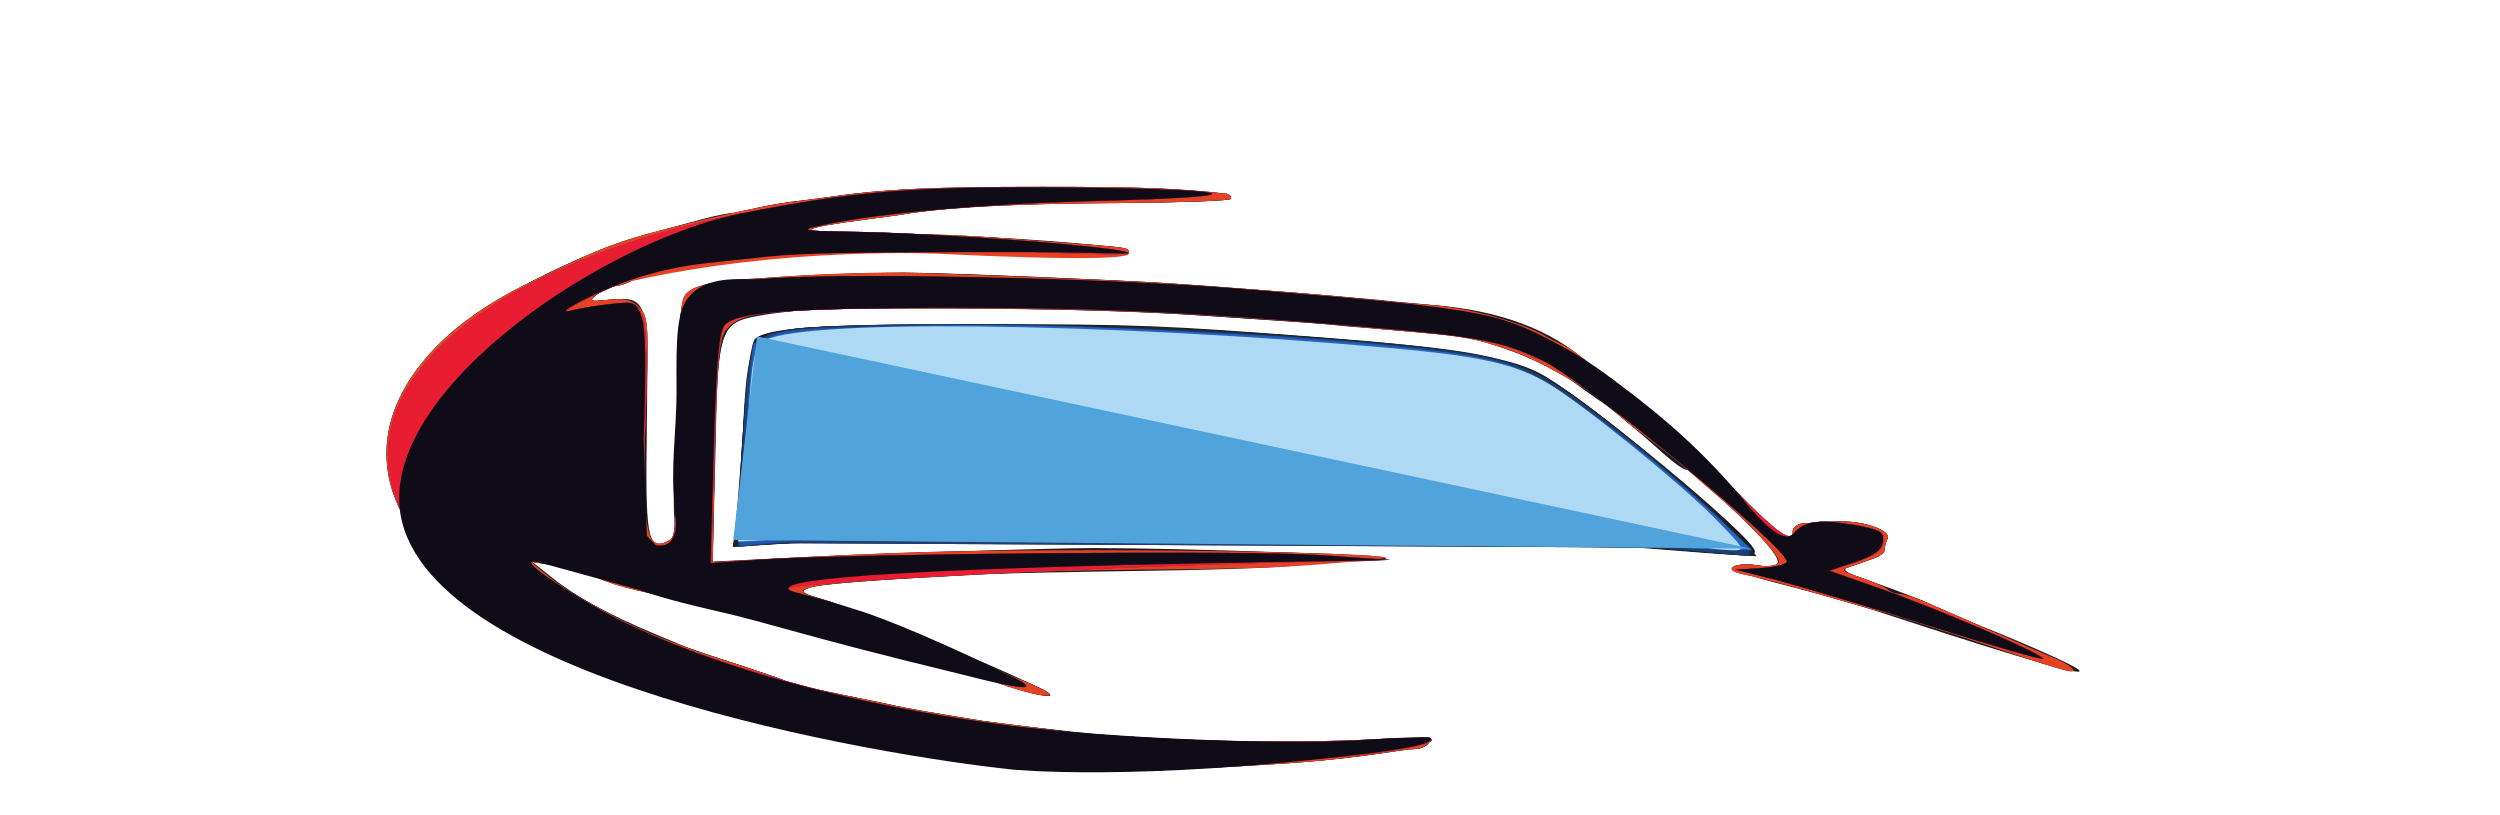 <?xml version="1.0" encoding="utf-8"?>
<!-- Generator: Adobe Illustrator 19.0.0, SVG Export Plug-In . SVG Version: 6.00 Build 0)  -->
<svg version="1.1" id="Layer_1" xmlns="http://www.w3.org/2000/svg" xmlns:xlink="http://www.w3.org/1999/xlink" x="0px" y="0px"
	 viewBox="-74 321 463 151" style="enable-background:new -74 321 463 151;" xml:space="preserve">
<style type="text/css">
	.st0{fill:#1E1C21;}
	.st1{fill:#1F2424;}
	.st2{fill:#E74125;}
	.st3{fill:#242424;}
	.st4{fill:#1B2C45;}
	.st5{fill:#1D3F74;}
	.st6{fill:#EE2637;}
	.st7{fill:#2156A4;}
	.st8{fill:#E81D31;}
	.st9{fill:#2465C9;}
	.st10{fill:#AED9F4;}
	.st11{fill:#100C17;}
	.st12{fill:#51A4DB;}
</style>
<path class="st0" d="M129,463.7c-0.3-0.3-5-0.8-10.5-1.2c-10.4-0.6-17.3-1.2-21.5-1.9c-1.4-0.2-4.9-0.7-7.8-1
	c-2.9-0.4-6.4-1.1-7.7-1.6c-1.2-0.5-2.5-0.7-2.7-0.5c-0.2,0.2-2.8-0.3-5.8-1.1c-3-0.9-7.1-1.9-9-2.4c-7.4-1.7-15.5-4.1-18.9-5.6
	c-2-0.9-4.9-2.1-6.6-2.8c-6.7-2.7-18.9-9.2-21-11.2c-1.3-1.2-3-2.4-3.9-2.7c-0.9-0.4-1.6-1.1-1.6-1.7c0-0.5-0.6-1-1.3-1
	c-0.8,0-2-1.2-2.7-2.6c-0.8-1.4-2.2-3-3.1-3.4c-0.9-0.5-2.9-3.5-4.4-6.7c-5.7-11.5-3-22.3,8.2-32.9c6.6-6.3,24.7-15.6,36.4-18.8
	c3-0.8,7.9-2.2,10.9-3c3-0.8,5.6-1.3,5.8-1.1s1.5,0,2.7-0.5c1.3-0.5,4.8-1.2,7.7-1.6c2.9-0.3,6.4-0.8,7.8-1c9.4-1.4,19.3-1.8,39-1.8
	c18.8,0,25.4,0.3,34.3,1.3c0.4,0.1,0.7,0.4,0.7,0.9c0,0.4-9.1,0.7-20.3,0.8c-18.3,0-31,0.7-39.2,1.9c-1.6,0.3-4.8,0.7-7,1
	c-14.6,1.9-14.8,2.5-0.9,2.7c16.7,0.3,29.2,0.9,43.7,2.3c4.5,0.4,4.7,0.5,4.7,1.3c0,0.9-30.7,0.9-31.6-0.1c-0.9-0.9-27.8-0.9-28.8,0
	c-0.3,0.4-4.8,0.7-9.9,0.8c-8.5,0.1-16.9,1.8-21.9,4.6c-1,0.5-2.3,0.9-3,0.9c-0.7,0-2.1,0.7-3.2,1.5c-1.6,1.3-1.4,1.4,2.3,1
	c7.1-0.6,7.2-0.2,6.9,23c-0.3,21,0.1,23.3,3.6,21.9c1.4-0.5,1.7-1.7,1.4-5.8c-0.1-2.8,0.1-5.7,0.5-6.4c0.5-0.7,0.7-5.2,0.5-10
	c-0.1-4.8-0.2-12,0-15.9c0.3-9.8,0.7-10.1,19.3-11c7.9-0.5,18-0.8,22.4-0.8c7.2,0,40.9,1.4,49.5,2c1.9,0.1,7.6,0.5,12.5,0.9
	c9.3,0.7,14.5,1.1,25.5,2.1c3.6,0.4,8.3,0.8,10.5,1c12.3,1,21.9,4.6,28.4,10.6c1.8,1.6,3.6,2.9,4.2,2.9c0.5,0,1.4,0.9,2.1,2
	c0.7,1.1,1.8,2,2.4,2c0.6,0,2.3,1.2,3.7,2.8c1.5,1.5,4.6,4.3,6.9,6.2c2.3,1.9,7.1,6.5,10.6,10.3c6.7,6.8,8.2,7.8,8.2,5.2
	c0-0.9,1-1.6,2.3-1.6c1.2-0.1,3.6-0.2,5.2-0.3c5-0.4,10.7,1.5,10.1,3.1c-0.4,0.8-0.6,1.8-0.6,2.3c0,0.4-1,1.1-2.2,1.5
	c-1.3,0.5-3.2,1.1-4.3,1.5c-1.6,0.5-0.8,1,3.5,2.5c3,1,7.5,2.7,10,3.7c6.2,2.8,10.4,4.6,14.3,6.1c25.9,10.8,17.8,9.2-23.3-4.3
	c-3-1-10.4-3.1-16.3-4.6c-6.1-1.5-10.3-3-9.6-3.5c0.7-0.4,2.7-0.5,4.4-0.2c6.6,1.1,5-1.5-9.2-14.7c-1.7-1.7-3.5-3-4-3
	s-2.2-1.2-3.9-2.7c-5-4.5-10.1-8.7-11.7-9.8c-0.8-0.5-3.5-2.4-5.9-4.2c-4.3-3-14.5-7.1-19.8-7.9c-1.4-0.2-5.4-0.6-9-0.9
	c-3.6-0.3-9-0.8-12-1c-5.5-0.6-8.2-0.8-26.5-2c-16.9-1.2-36.3-1.5-72-1.3c-1.6,0.1-5.8,0.5-9.3,1c-9.2,1.5-9.2,1.5-9.7,25.7L58,425
	l8.3-0.4c17.1-0.9,53.5-2.1,62.2-2.1c16.9,0,53.6,1.3,54.2,1.9c0.4,0.3-3.2,0.6-7.9,0.6c-4.6,0-8.8,0.3-9.1,0.7
	c-0.4,0.3-12.3,0.8-26.4,1c-14.2,0.2-28.9,0.5-32.8,0.7c-20.2,1.1-28.8,1.8-30.7,2.5c-1.8,0.6-1.4,0.9,2.6,2.1
	c2.5,0.7,4.9,1.7,5.2,2.1c0.3,0.5,1.2,0.9,2.1,0.9c0.8,0,3.1,0.7,5.1,1.6c2.1,0.9,4.6,1.9,5.7,2.4c11.4,4.3,24.6,10.3,24,10.8
	c-0.5,0.6-8-1.5-10.7-2.9c-1-0.5-2.6-0.9-3.7-0.9c-1,0-5.2-1.1-9.2-2.4c-4.1-1.3-9-2.7-10.9-3.1c-1.9-0.4-4.1-1.1-5-1.6
	c-0.8-0.4-4.3-1.3-7.8-2c-3.4-0.6-6.5-1.6-6.8-2.1c-0.3-0.4-1-0.6-1.5-0.3c-0.5,0.4-1.5,0.3-2.1-0.1c-0.7-0.5-1.9-0.9-2.8-1
	c-7.3-0.7-21.9-4.3-23.8-5.8c-0.8-0.5-2.1-1.1-3-1.2c-1-0.1-3.3-0.5-5.2-0.8l-3.5-0.6l3.5,2.8c4.9,3.9,10.7,7,19.5,10.7
	c1.7,0.7,4.1,1.7,5.5,2.3c1.4,0.5,5.7,2,9.5,3.2c3.9,1.3,7.9,2.6,9,3.1c1.1,0.4,3.4,1,5,1.4c9.9,2.1,12.2,2.5,14,2.9
	c2.9,0.7,9.9,1.9,17.5,3.1c2.3,0.4,9.4,1.2,16.5,2c14.8,1.7,40.1,2.3,56.3,1.4c7.2-0.4,10.2-0.3,9.9,0.5c-0.2,0.6-1.2,1.2-2.3,1.3
	c-1,0-3.9,0.4-6.4,0.8c-10.6,1.5-17.5,2-38.5,3C135.8,463.9,129.3,463.9,129,463.7z"/>
<path class="st0" d="M72.2,421.6l-10.4,0.7l0.7-6.9c0.3-3.8,1-12.2,1.4-18.7c0.4-6.5,1.3-12.3,1.9-12.9c2.1-2.1,12.5-2.8,41.2-2.8
	c30.9,0.1,33.5,0.2,64,2.5c22.4,1.7,34.4,3.6,39.9,6.5c7.9,4,40.1,30.6,40.1,33.1c0,1.1-0.4,1-22-0.7"/>
<path class="st0" d="M140.9,367.6"/>
<path class="st1" d="M130,463.7c-0.3-0.3-5.2-0.8-11-1.1c-12.3-0.8-14-0.9-30-3.1c-4.6-0.6-9.7-1.7-25-5.5
	c-10.6-2.6-12.5-3.2-13.5-3.9c-0.5-0.4-3.2-1.5-6-2.5c-2.7-1-6.8-2.6-9-3.6c-2.2-1-5.1-2.3-6.5-2.9s-3.8-2-5.5-3.1
	c-1.6-1.1-4-2.4-5.2-3c-1.3-0.5-2.3-1.4-2.3-2c0-0.5-0.4-1-1-1c-1.9,0-11.7-10.6-14.5-15.8c-8.1-14.9,0.9-31.7,22.8-42.5
	c13.1-6.4,15.7-7.4,22.3-9.3c10.3-2.8,21.1-5.2,26.9-6c2.2-0.3,5.4-0.7,7-0.9c9.9-1.5,19.5-1.9,39.5-1.9c18.8,0,25.4,0.3,34.3,1.3
	c0.4,0.1,0.7,0.4,0.7,0.9c0,0.4-9.1,0.7-20.3,0.8c-18.3,0.1-31.1,0.7-39.2,1.9c-1.6,0.3-4.8,0.7-7,1c-14.6,1.9-14.8,2.5-0.9,2.7
	c15.8,0.2,18.7,0.4,30.4,1.3c19,1.4,18,1.3,18,2.3c0,0.8-0.8,0.8-34.6-0.3c-31.7-1.1-48,0.5-57.6,5.6c-1,0.5-2.3,0.9-3,0.9
	c-0.7,0-2.1,0.7-3.2,1.5c-1.7,1.3-1.4,1.4,2.2,1c3-0.3,4.5,0.1,5.7,1.5c1.6,1.7,1.7,3.7,1.1,19.7c-0.8,21.3,0.1,26,4.4,23.3
	c1.2-0.7,1.5-3.8,1.6-16c0.3-30.2,0.1-28.8,2.7-30.5c2.3-1.5,21.9-3,39.2-3c6.3,0,41,1.4,49.5,2c21.8,1.6,25.1,1.8,38,3.1
	c4.1,0.4,8.6,0.8,10,0.9c6.6,0.4,16.8,3.2,21,5.6c0.8,0.5,2.4,1.3,3.5,1.8c1.1,0.5,3.5,2.2,5.3,3.8c1.8,1.5,4.4,3.7,5.9,4.8
	c1.4,1.1,4,3.2,5.7,4.7c1.7,1.5,4.8,4.2,7,6c2.1,1.8,6.8,6.3,10.4,10.1c6.7,6.9,8.2,7.8,8.2,5.2c0-0.9,1-1.6,2.3-1.6
	c1.2-0.1,3.6-0.2,5.2-0.3c5-0.4,10.7,1.5,10.1,3.1c-0.4,0.8-0.6,1.8-0.6,2.3c0,0.4-1,1.1-2.2,1.5c-1.3,0.5-3.2,1.1-4.3,1.5
	c-1.7,0.5-1.3,0.9,2,1.9c2.2,0.8,4.4,1.7,5,2.2c0.5,0.5,1.5,0.9,2.3,0.9c0.8,0,3,0.7,5,1.6c2.1,0.9,5.3,2.3,7.2,3.1
	c1.9,0.9,5.3,2.4,7.5,3.3c2.2,1,5.9,2.6,8.3,3.6c2.3,0.9,4.2,2.1,4.2,2.5c0,0.7-2,0.1-20.5-6.1c-4.9-1.6-11.2-3.6-14-4.4
	c-2.7-0.7-9.3-2.6-14.5-4.1c-5.2-1.5-10.8-2.9-12.4-3.2c-3.9-0.8-1.2-2.3,2.9-1.6c1.8,0.3,3.5,0.1,3.9-0.5c0.6-1-5.6-7.6-13.1-13.9
	c-2.1-1.8-4.7-4.1-5.8-5c-1.2-1-3.9-3.1-6-4.7c-2.2-1.6-4.4-3.4-5-4c-2.9-3.2-13.9-9.7-19.5-11.6c-7.1-2.4-8.3-2.6-18-3.5
	c-3.6-0.3-9-0.8-12-1.1c-5.6-0.5-8.9-0.7-26.5-1.9c-19.8-1.4-59.8-1.9-75.2-1c-15.6,0.9-15.2,0.2-15.9,25.9L58,425.1l10.7-0.6
	c24.1-1.3,35.9-1.6,59.8-1.6c26.3,0,53.4,0.7,54.1,1.4c0.2,0.2-10,0.8-22.8,1.2c-37,1.2-42.7,1.4-52.3,1.9
	c-21.3,1.1-29.7,1.7-31.7,2.5c-1.8,0.6-1.4,1,2.6,2.1c2.5,0.7,4.9,1.7,5.2,2.1c0.3,0.5,1.2,0.9,2.1,0.9c0.8,0,3.1,0.7,5.1,1.6
	c4.3,1.8,7.6,3.3,11.2,4.6c1.4,0.6,4.3,1.8,6.5,2.8c2.2,1,5.9,2.6,8.3,3.6c8,3.3,1.7,2.8-7.3-0.6c-1.1-0.4-4-1.3-6.5-1.9
	c-2.5-0.7-5.8-1.6-7.5-2.1c-5.6-1.7-10-2.9-14.5-4.1c-2.5-0.6-8.1-2.2-12.5-3.4c-4.4-1.3-11.4-2.8-15.5-3.5c-8.8-1.3-15-3-16.8-4.4
	c-0.8-0.5-2.1-1.1-3-1.2c-1-0.1-3.3-0.5-5.2-0.8l-3.5-0.5l3,2.5c4.1,3.4,13.8,8.7,21.5,11.7c1.4,0.5,3.4,1.3,4.5,1.7
	c1.1,0.5,5.2,1.8,9,3c3.9,1.3,7.9,2.6,9,3.1c1.1,0.4,3.4,1,5,1.4c9.9,2.1,12.2,2.5,14,2.9c2.9,0.7,9.9,1.9,17.5,3.1
	c2.2,0.3,7.8,1,16.5,2.1c14.3,1.6,40.1,2.2,56.3,1.3c7.2-0.4,10.2-0.3,9.9,0.5c-0.2,0.6-1.2,1.2-2.3,1.3c-1,0-3.9,0.4-6.4,0.8
	c-10.4,1.5-17.1,2-38,3C136.6,463.9,130.3,463.9,130,463.7z"/>
<path class="st1" d="M80.7,421.2c-9.8,0.6-17.9,0.9-18.1,0.7c-0.2-0.2,0.1-8.4,0.8-18.1c1.3-20.4,1.5-20.7,9.8-21.9
	c7.9-1.1,57-1,75.3,0.1c43.8,2.8,56.8,4.7,64.5,9.3c8.4,5,28.8,22.1,35.9,30l2.4,2.7l-2.4-0.1c-1.3-0.1-9.6-0.8-18.4-1.5"/>
<path class="st1" d="M171.8,371.9"/>
<path class="st1" d="M140.8,367.6"/>
<path class="st2" d="M130,463.7c-4.7-0.1-8.6-0.3-11.5-0.5c-5.9-0.3-8.9-0.5-12-1c-3.7-0.6-4.4-1-8.8-1.7c-4.1-0.7-7-0.8-8.7-1
	c-4.6-0.6-9.7-1.7-25-5.5c-10.6-2.6-12.5-3.2-13.5-3.9c-0.5-0.4-3.2-1.5-6-2.5c-2.7-1-6.8-2.6-9-3.6c-2.2-1-5.1-2.3-6.5-2.9
	s-3.8-2-5.5-3.1c-1.6-1.1-4-2.4-5.2-3c-1.3-0.5-2.3-1.4-2.3-2c0-0.5-0.4-1-1-1c-1.9,0-11.7-10.6-14.5-15.8
	c-8.1-14.9,0.9-31.7,22.8-42.5c13.1-6.4,15.7-7.4,22.3-9.3c10.3-2.8,21.1-5.2,26.9-6c2.2-0.3,5.4-0.7,7-0.9
	c9.9-1.5,19.5-1.9,39.5-1.9c18.8,0,25.4,0.3,34.3,1.3c0.4,0.1,0.7,0.4,0.7,0.9c0,0.4-9.1,0.7-20.3,0.8c-18.3,0.1-31.1,0.7-39.2,1.9
	c-1.6,0.3-4.8,0.7-7,1c-14.6,1.9-14.8,2.5-0.9,2.7c15.8,0.2,18.7,0.4,30.4,1.3c19,1.4,18,1.3,18,2.3c0,0,0,0.1,0,0.2
	c-0.5,1.8-35,0-35,0s-28.5-1.4-57.2,5.1c-0.6,0.1-1.6,0.9-3,0.9c-0.7,0-2.1,0.7-3.2,1.5c-1.7,1.3-1.4,1.4,2.2,1
	c3-0.3,4.5,0.1,5.7,1.5c1.6,1.7,1.7,3.7,1.1,19.7c-0.8,21.3,0.1,26,4.4,23.3c1.2-0.7,1.5-3.8,1.6-16c0.3-30.2,0.1-28.8,2.7-30.5
	c2.4-1.5,22.7-3.1,39.2-3c6.7,0.1,42.2,1.5,49.5,2c21.8,1.6,25.1,1.8,38,3.1c4.1,0.4,8.6,0.8,10,0.9c6.6,0.4,16.8,3.2,21,5.6
	c0.8,0.5,2.4,1.3,3.5,1.8s3.5,2.2,5.3,3.8c1.8,1.5,4.4,3.7,5.9,4.8c1.4,1.1,4,3.2,5.7,4.7c1.7,1.5,4.8,4.2,7,6
	c2.1,1.8,6.8,6.3,10.4,10.1c6.7,6.9,8.2,7.8,8.2,5.2c0-0.9,1-1.6,2.3-1.6c1.2-0.1,3.6-0.2,5.2-0.3c5-0.4,10.7,1.5,10.1,3.1
	c-0.4,0.8-0.6,1.8-0.6,2.3c0,0.4-1,1.1-2.2,1.5c-1.3,0.5-3.2,1.1-4.3,1.5c-1.7,0.5-1.3,0.9,2,1.9c2.2,0.8,4.4,1.7,5,2.2
	c0.5,0.5,1.5,0.9,2.3,0.9c0.8,0,3,0.7,5,1.6c2.1,0.9,5.3,2.3,7.2,3.1c1.9,0.9,5.3,2.4,7.5,3.3c2.2,1,5.9,2.6,8.3,3.6
	c2.3,0.9,4.2,2.1,4.2,2.5c0,0.7-2,0.1-20.5-6.1c-4.9-1.6-11.2-3.6-14-4.4c-2.7-0.7-9.3-2.6-14.5-4.1c-5.2-1.5-10.8-2.9-12.4-3.2
	c-3.9-0.8-1.2-2.3,2.9-1.6c1.8,0.3,3.5,0.1,3.9-0.5c0.6-1-5.6-7.6-13.1-13.9c-2.1-1.8-4.7-4.1-5.8-5c-1.2-1-3.9-3.1-6-4.7
	c-2.2-1.6-4.4-3.4-5-4c-2.9-3.2-13.9-9.7-19.5-11.6c-7.1-2.4-8.3-2.6-18-3.5c-3.6-0.3-9-0.8-12-1.1c-27-2.4-44.7-3.2-73.5-3.3
	c-33.2,0-39,0.5-41.9,3.8c-1.4,1.5-1.7,5.3-2.2,22.5L58,425.1l10.7-0.6c24.1-1.3,35.9-1.6,59.8-1.6c26.3,0,53.4,0.7,54.1,1.4
	c0,0,0,0,0,0c0,0.2-10.4,1.1-11.9,1.2c-16.7,1.4-31.9,0.5-58,1.6c-4.6,0.2-3.6,0.2-5.3,0.3c-21.3,1.1-29.7,1.7-31.7,2.5
	c-1.8,0.6-1.4,1,2.6,2.1c2.5,0.7,4.9,1.7,5.2,2.1c0.3,0.5,1.2,0.9,2.1,0.9c0.8,0,3.1,0.7,5.1,1.6c4.3,1.8,7.6,3.3,11.2,4.6
	c1.4,0.6,4.3,1.8,6.5,2.8s5.9,2.6,8.3,3.6c8,3.3,1.7,2.8-7.3-0.6c-1.1-0.4-4-1.3-6.5-1.9c-2.5-0.7-5.8-1.6-7.5-2.1
	c-5.6-1.7-10-2.9-14.5-4.1c-2.5-0.6-8.1-2.2-12.5-3.4c-4.4-1.3-11.4-2.8-15.5-3.5c-8.8-1.3-15-3-16.8-4.4c-0.8-0.5-2.1-1.1-3-1.2
	c-1-0.1-3.3-0.5-5.2-0.8l-3.5-0.5l3,2.5c4.1,3.4,13.8,8.7,21.5,11.7c1.4,0.5,3.4,1.3,4.5,1.7c1.1,0.5,5.2,1.8,9,3
	c3.9,1.3,7.9,2.6,9,3.1c1.1,0.4,3.4,1,5,1.4c9.9,2.1,12.2,2.5,14,2.9c2.9,0.7,9.9,1.9,17.5,3.1c2.2,0.3,7.8,1,16.5,2.1
	c14.3,1.6,40.1,2.2,56.3,1.3c7.2-0.4,10.2-0.3,9.9,0.5c-0.2,0.6-1.2,1.2-2.3,1.3c-1,0-3.9,0.4-6.4,0.8c-10.4,1.5-17.1,2-38,3
	C136.6,463.9,130.3,463.9,130,463.7z"/>
<path class="st3" d="M111.9,419.9c-18.4,0.7-37.2,1.5-41.8,1.8l-8.4,0.6l0.6-3.9c0.4-2.2,0.9-10.1,1.3-17.7
	c0.8-16.5,1.4-17.6,9.5-18.8c7.9-1.1,55.8-1,74.9,0.1c43.3,2.7,57.3,4.6,65,9.3c8.4,5,28.8,22.1,35.9,30l2.4,2.7l-2.4-0.2
	c-1.3,0-9.1-0.7-17.4-1.3"/>
<path class="st3" d="M171.8,371.9"/>
<path class="st3" d="M140.8,367.6"/>
<path class="st4" d="M115,462.4c-59-5.5-104.4-24.3-115-47.5c-10.1-22.5,16.1-44.9,63.4-54.4c20.4-4,30.7-4.9,56.6-4.8
	c35.7,0.2,41.6,1.7,9.5,2.5c-22.5,0.6-42.4,2.4-52.5,4.8c-2.8,0.6-1.6,0.8,5.5,0.9c17.5,0.2,52.5,2.9,52.5,4c0,0.3-7.8,0.2-17.2-0.2
	c-9.5-0.5-27.3-0.6-39.5-0.3c-20.3,0.5-22.8,0.7-29.8,3.1c-7.5,2.5-21.3,9.2-16.5,8c1.4-0.4,4.6-0.9,7.2-1.2
	c4.5-0.5,4.8-0.4,5.8,2.3c0.8,1.9,0.9,9.2,0.4,22.6L44.7,422h3c3,0,3-0.1,3.6-6.7c0.4-3.8,0.7-13.6,0.7-21.9
	c0-19.8-0.3-19.3,14.6-20.6c13.9-1.3,62.2-0.3,86.9,1.6c43.7,3.5,49.2,4.4,58.4,9c6,3.1,24.5,18.1,36.4,29.5c7.5,7.2,8.9,8.2,10,6.9
	c1.8-2.3,4.7-2.7,11.1-1.6c5,0.9,5.7,1.3,5.4,3.2c-0.2,1.5-1.6,2.5-5.1,3.7l-4.8,1.6l9.1,3.2c10.3,3.6,29.8,11.9,30.5,13.1
	c0.2,0.4-9.1-2.3-20.8-6c-11.7-3.7-24.6-7.5-28.7-8.6l-7.5-1.9l4.8-0.3c2.6-0.2,4.7-0.7,4.7-1.2c0-2.3-37.1-33.3-43.5-36.3
	c-9.7-4.7-12.6-5.3-34-7.1c-32.4-2.8-50.1-3.6-77.7-3.6c-29.4,0.1-39,0.8-41.4,3.1c-1.1,1.2-1.6,5.9-2.1,22.9l-0.6,21.3l9.9-0.7
	c17.9-1.1,89.6-1.7,102.9-0.8l13,0.9l-9,0.2C136.3,425.6,72,428.8,72,430c0,0.3,2.6,1.4,5.8,2.4c4.8,1.5,12.2,4.5,35.5,13.9
	c1.5,0.6,2.7,1.4,2.7,1.8c0,0.3-7.5-1.6-16.7-4.3c-24.2-7-42.8-11.7-50.7-12.9c-3.9-0.5-8.4-1.7-10-2.5c-3.3-1.7-14.6-4.7-15.3-4.1
	c-0.7,0.7,6.4,5.6,13.9,9.7c18.1,9.7,45.7,17.5,76.2,21.5c17.3,2.2,49.1,3.6,64.1,2.7c7.2-0.5,13.2-0.7,13.4-0.5
	c1.1,0.8-1.3,1.4-11,2.9C169.8,462.1,125.3,463.3,115,462.4z"/>
<path class="st4" d="M80.7,421.1c-9.8,0.6-17.9,1-18.1,0.8c-0.1-0.2,0.2-8.4,0.8-18.1c1.3-20.4,1.4-20.7,9.8-21.9
	c9.2-1.3,57.6-1,81.4,0.6c41.3,2.7,47.8,3.6,56.7,8.1c6,2.9,26.2,19.1,34.2,27.3c5.3,5.4,5.7,6.1,3.5,6c-1.4-0.1-9.5-0.8-18-1.5"/>
<path class="st5" d="M115,462.4c-59-5.5-104.4-24.3-115-47.5c-10.1-22.5,16.1-44.9,63.4-54.4c20.4-4,30.7-4.9,56.6-4.8
	c35.7,0.2,41.6,1.7,9.5,2.5c-22.5,0.6-42.4,2.4-52.5,4.8c-2.8,0.6-1.6,0.8,5.5,0.9c17.5,0.2,52.5,2.9,52.5,4c0,0.3-7.8,0.2-17.2-0.2
	c-9.5-0.5-27.3-0.6-39.5-0.3c-20.3,0.5-22.8,0.7-29.8,3.1c-7.5,2.5-21.3,9.2-16.5,8c1.4-0.4,4.6-0.9,7.2-1.2
	c4.5-0.5,4.8-0.4,5.8,2.3c0.8,1.9,0.9,9.2,0.4,22.6L44.7,422h3c3,0,3-0.1,3.6-6.7c0.4-3.8,0.7-13.6,0.7-21.9
	c0-19.8-0.3-19.3,14.6-20.6c13.9-1.3,62.2-0.3,86.9,1.6c43.7,3.5,49.2,4.4,58.4,9c6,3.1,24.5,18.1,36.4,29.5c7.5,7.2,8.9,8.2,10,6.9
	c1.8-2.3,4.7-2.7,11.1-1.6c5,0.9,5.7,1.3,5.4,3.2c-0.2,1.5-1.6,2.5-5.1,3.7l-4.8,1.6l9.1,3.2c10.3,3.6,29.8,11.9,30.5,13.1
	c0.2,0.4-9.1-2.3-20.8-6c-11.7-3.7-24.6-7.5-28.7-8.6l-7.5-1.9l4.8-0.3c2.6-0.2,4.7-0.7,4.7-1.2c0-2.7-37.6-33.6-45.5-37.4
	c-7.3-3.4-12-4.3-32-6c-32.3-2.8-50-3.6-77.7-3.6c-29.4,0.1-39,0.8-41.4,3.1c-1.1,1.2-1.6,5.9-2.1,22.9l-0.6,21.3l9.9-0.7
	c17.9-1.1,89.6-1.7,102.9-0.8l13,0.9l-9,0.2C136.3,425.6,72,428.8,72,430c0,0.3,2.6,1.4,5.8,2.4c4.8,1.5,12.2,4.5,35.5,13.9
	c1.5,0.6,2.7,1.4,2.7,1.8c0,0.3-7.5-1.6-16.7-4.3c-24.2-7-42.8-11.7-50.7-12.9c-3.9-0.5-8.4-1.7-10-2.5c-3.3-1.7-14.6-4.7-15.3-4.1
	c-0.7,0.7,6.4,5.6,13.9,9.7c18.1,9.7,45.7,17.5,76.2,21.5c17.3,2.2,49.1,3.6,64.1,2.7c7.2-0.5,13.2-0.7,13.4-0.5
	c1.1,0.8-1.3,1.4-11,2.9C169.8,462.1,125.3,463.3,115,462.4z"/>
<path class="st5" d="M70.6,421.6l-7.9,0.7l0.7-14.9c0.9-19.9,1.4-22.2,4.3-24.1c5.3-3.5,66.3-2.8,112.3,1.2c18.7,1.7,24.6,2.8,31,6
	c10.8,5.4,44,34.4,38.3,33.4c-0.5-0.1-8-0.8-16.8-1.5"/>
<path class="st6" d="M115,462.4c-59-5.5-104.4-24.3-115-47.5c-10.1-22.5,16.1-44.9,63.4-54.4c20.4-4,30.7-4.9,56.6-4.8
	c35.7,0.2,41.6,1.7,9.5,2.5c-22.5,0.6-42.4,2.4-52.5,4.8c-2.8,0.6-1.6,0.8,5.5,0.9c17.5,0.2,52.5,2.9,52.5,4c0,0.3-7.8,0.2-17.2-0.2
	c-9.5-0.5-27.3-0.6-39.5-0.3c-20.3,0.5-22.8,0.7-29.8,3.1c-7.5,2.5-21.3,9.2-16.5,8c1.4-0.4,4.6-0.9,7.2-1.2
	c4.5-0.5,4.8-0.4,5.8,2.3c0.8,1.9,0.9,9.2,0.4,22.6L44.7,422h3c3,0,3-0.1,3.6-6.7c0.4-3.8,0.7-13.6,0.7-21.9
	c0-19.8-0.3-19.3,14.6-20.6c13.9-1.3,62.2-0.3,86.9,1.6c43.7,3.5,49.2,4.4,58.4,9c6,3.1,24.5,18.1,36.4,29.5c7.5,7.2,8.9,8.2,10,6.9
	c1.8-2.3,4.7-2.7,11.1-1.6c5,0.9,5.7,1.3,5.4,3.2c-0.2,1.5-1.6,2.5-5.1,3.7l-4.8,1.6l9.1,3.2c10.3,3.6,29.8,11.9,30.5,13.1
	c0.2,0.4-9.1-2.3-20.8-6c-11.7-3.7-24.6-7.5-28.7-8.6l-7.5-1.9l4.8-0.3c2.6-0.2,4.7-0.7,4.7-1.2c0-2.7-37.6-33.6-45.5-37.4
	c-7.3-3.4-12-4.3-32-6c-32.3-2.8-50-3.6-77.7-3.6c-29.4,0.1-39,0.8-41.4,3.1c-1.1,1.2-1.6,5.9-2.1,22.9l-0.6,21.3l9.9-0.7
	c17.9-1.1,89.6-1.7,102.9-0.8l13,0.9l-9,0.2C136.3,425.6,72,428.8,72,430c0,0.3,2.6,1.4,5.8,2.4c4.8,1.5,12.2,4.5,35.5,13.9
	c1.5,0.6,2.7,1.4,2.7,1.8c0,0.3-7.5-1.6-16.7-4.3c-24.2-7-42.8-11.7-50.7-12.9c-3.9-0.5-8.4-1.7-10-2.5c-3.3-1.7-14.6-4.7-15.3-4.1
	c-0.7,0.7,6.4,5.6,13.9,9.7c18.1,9.7,45.7,17.5,76.2,21.5c17.3,2.2,49.1,3.6,64.1,2.7c7.2-0.5,13.2-0.7,13.4-0.5
	c1.1,0.8-1.3,1.4-11,2.9C169.8,462.1,125.3,463.3,115,462.4z"/>
<path class="st7" d="M230.5,421.9c-41.5-3.6-131.4-3.8-162.2-0.3l-5.3,0.5v-3.8c0-2.1,0.5-10.5,1.2-18.7l1.2-14.9l3.6-1.6
	c3-1.3,8.5-1.6,38-1.5c45.6,0.1,87.8,3.2,99.8,7.4c6.4,2.3,23.7,15.1,35.8,26.5l7.9,7.4l-5.5-0.1C242,422.8,235.5,422.4,230.5,421.9
	z"/>
<path class="st8" d="M115,462.4c-59-5.5-104.4-24.3-115-47.5c-10.1-22.5,16.1-44.9,63.4-54.4c20.4-4,30.7-4.9,56.6-4.8
	c35.7,0.2,41.6,1.7,9.5,2.5c-22.5,0.6-42.4,2.4-52.5,4.8c-2.8,0.6-1.6,0.8,5.5,0.9c17.5,0.2,52.5,2.9,52.5,4c0,0.3-7.8,0.2-17.2-0.2
	c-9.5-0.5-27.3-0.6-39.5-0.3c-20.3,0.5-22.8,0.7-29.8,3.1c-7.5,2.5-21.3,9.2-16.5,8c1.4-0.4,4.6-0.9,7.2-1.2
	c4.5-0.5,4.8-0.4,5.8,2.3c0.8,1.9,0.9,9.2,0.4,22.6L44.7,422h3c3,0,3-0.1,3.6-6.7c0.4-3.8,0.7-13.6,0.7-21.9
	c0-19.8-0.3-19.3,14.6-20.6c13.9-1.3,62.2-0.3,86.9,1.6c43.7,3.5,49.2,4.4,58.4,9c6,3.1,24.5,18.1,36.4,29.5c7.5,7.2,8.9,8.2,10,6.9
	c1.8-2.3,4.7-2.7,11.1-1.6c5,0.9,5.7,1.3,5.4,3.2c-0.2,1.5-1.6,2.5-5.1,3.7l-4.8,1.6l9.1,3.2c10.3,3.6,29.8,11.9,30.5,13.1
	c0.2,0.4-9.1-2.3-20.8-6c-11.7-3.7-24.6-7.5-28.7-8.6l-7.5-1.9l4.8-0.3c2.6-0.2,4.7-0.7,4.7-1.2c0-2.7-37.6-33.6-45.5-37.4
	c-7.3-3.4-12-4.3-32-6c-32.3-2.8-50-3.6-77.7-3.6c-29.4,0.1-39,0.8-41.4,3.1c-1.1,1.2-1.6,5.9-2.1,22.9l-0.6,21.3l9.9-0.7
	c17.9-1.1,89.6-1.7,102.9-0.8l13,0.9l-9,0.2C136.3,425.6,72,428.8,72,430c0,0.3,2.6,1.4,5.8,2.4c4.8,1.5,12.2,4.5,35.5,13.9
	c1.5,0.6,2.7,1.4,2.7,1.8c0,0.3-7.5-1.6-16.7-4.3c-24.2-7-42.8-11.7-50.7-12.9c-3.9-0.5-8.4-1.7-10-2.5c-3.3-1.7-14.6-4.7-15.3-4.1
	c-0.7,0.7,6.4,5.6,13.9,9.7c18.1,9.7,45.7,17.5,76.2,21.5c17.3,2.2,49.1,3.6,64.1,2.7c7.2-0.5,13.2-0.7,13.4-0.5
	c1.1,0.8-1.3,1.4-11,2.9C169.8,462.1,125.3,463.3,115,462.4z"/>
<path class="st9" d="M232.5,421.9c-22.8-2.2-62.9-3.1-104.7-2.5c-24.4,0.3-48.8,1-54.3,1.5c-5.5,0.4-10.2,0.7-10.4,0.5
	c-0.5-0.4,1.7-31.5,2.5-35.1c0.7-3.4,5.3-4.3,26.8-4.9c20.6-0.7,49.5,0.4,83.1,3.1c22.2,1.8,27.1,2.7,34.3,6
	c6,2.8,23.2,16,33.7,25.8l7,6.6l-5-0.1C242.8,422.8,236.9,422.4,232.5,421.9z"/>
<path class="st10" d="M242,422.4c-3.8-0.8-38.4-2.6-67-3.4c-29.3-0.8-69.5-0.2-99.9,1.6l-12.4,0.7l0.7-6.9
	c0.3-3.8,0.9-11.7,1.3-17.6c0.5-8.6,1-11.1,2.4-12.4c4.8-4.4,62.3-3.8,116.9,1.1c16.3,1.5,22.6,2.9,28.7,6.5
	c6,3.5,24.4,18.4,30.8,24.9c5.9,6,5.9,6.1,3,6C244.8,422.8,242.8,422.6,242,422.4z"/>
<path class="st11" d="M113.3,463.5C89.5,461,2.9,446.8,0,414.9c-2-22.6,38.3-49.5,63.4-54.4c20.4-4,30.7-4.9,56.6-4.8
	c35.7,0.2,41.6,1.7,9.5,2.5c-22.5,0.6-42.4,2.4-52.5,4.8c-2.8,0.6-1.6,0.8,5.5,0.9c17.5,0.2,52.5,2.9,52.5,4c0,0.2-5.3-0.1-17.2-0.2
	c-3.7,0-4.4,0-14.1,0c-19.6,0.1-27.6,0.1-35.3,0.8c-0.8,0.1-3.6,0.4-9.3,1c-2.9,0.3-4.7,0.5-7.3,1c0,0-2.3,0.4-4.5,1
	c-8.2,2.1-16.7,6.6-16.5,7.1c0,0.1,0.2,0.1,1-0.1c1.4-0.4,4.6-0.9,7.2-1.2c4.5-0.5,4.8-0.4,5.8,2.3c0.8,1.9,0.9,9.2,0.4,22.6
	c0.2,6,0.4,12,0.6,18c0.6,0.6,1.1,1.2,1.7,1.8c0.6,0.1,1.6,0.1,2.3-0.4c1.9-1.3,1.4-5,1.2-6.4c-0.9-7.2,0.3-14.5,0.3-21.8
	c-0.1-10.1,0-15.2,2.7-17.9c3.7-3.7,10-2.6,12.4-2.8c13.9-1.3,62.2-0.3,86.9,1.6c35,2.8,45.5,3.9,53,6.6c2.8,1,5.4,2.4,5.4,2.4
	c5.6,2.7,9.9,5.6,12.9,7.9c5.4,4,15,11.2,23.8,21.8c2.1,2.5,6.7,8.3,9.2,7.2c0.2-0.1,0.4-0.2,0.6-0.4c1.8-2.3,4.7-2.7,11.1-1.6
	c5,0.9,5.7,1.3,5.4,3.2c-0.2,1.5-1.6,2.5-5.1,3.7l-4.8,1.6l9.1,3.2c10.3,3.6,29.8,11.9,30.5,13.1c0.2,0.4-9.1-2.3-20.8-6
	c-11.7-3.7-24.6-7.5-28.7-8.6l-7.5-1.9l4.8-0.3c2.6-0.2,4.7-0.7,4.7-1.2c0-2.7-37.6-33.6-45.5-37.4c-7.3-3.4-12-4.3-32-6
	c-32.3-2.8-50-3.6-77.7-3.6c-29.4,0.1-39,0.8-41.4,3.1c-1.1,1.2-1.6,5.9-2.1,22.9l-0.6,21.3l9.9-0.7c17.9-1.1,89.6-1.7,102.9-0.8
	l13,0.9l-9,0.2C91.5,426.1,72,428.2,72,430c0,0.7,2.7,0.7,13.8,4.3c0,0,9.4,3,27.6,12c1,0.5,2.8,1.4,2.7,1.8
	c-0.2,0.7-7-0.9-12.8-2.4C74,438.6,68.7,436.4,58,434c-8.3-1.9-12.4-3.3-13.8-3.8c-4.6-1.3-9.2-2.5-13.8-3.8c-4.4-1.2-5.8-1.6-6-1.3
	c-0.4,0.9,7.5,5.9,12.4,8.6c0.1,0.1,0.2,0.1,0.3,0.2c5.6,3.1,29.2,15.5,76.2,21.5c17.3,2.2,49.1,3.6,64.1,2.7
	c7.2-0.5,13.2-0.7,13.4-0.5c0.2,0.1,0.3,0.2,0.2,0.3c0,1.2-8.4,2.2-11.2,2.6C136,465.9,113.3,463.5,113.3,463.5z"/>
<polygon class="st12" points="66.2,383.3 250.3,422.6 61.8,421 "/>
</svg>
